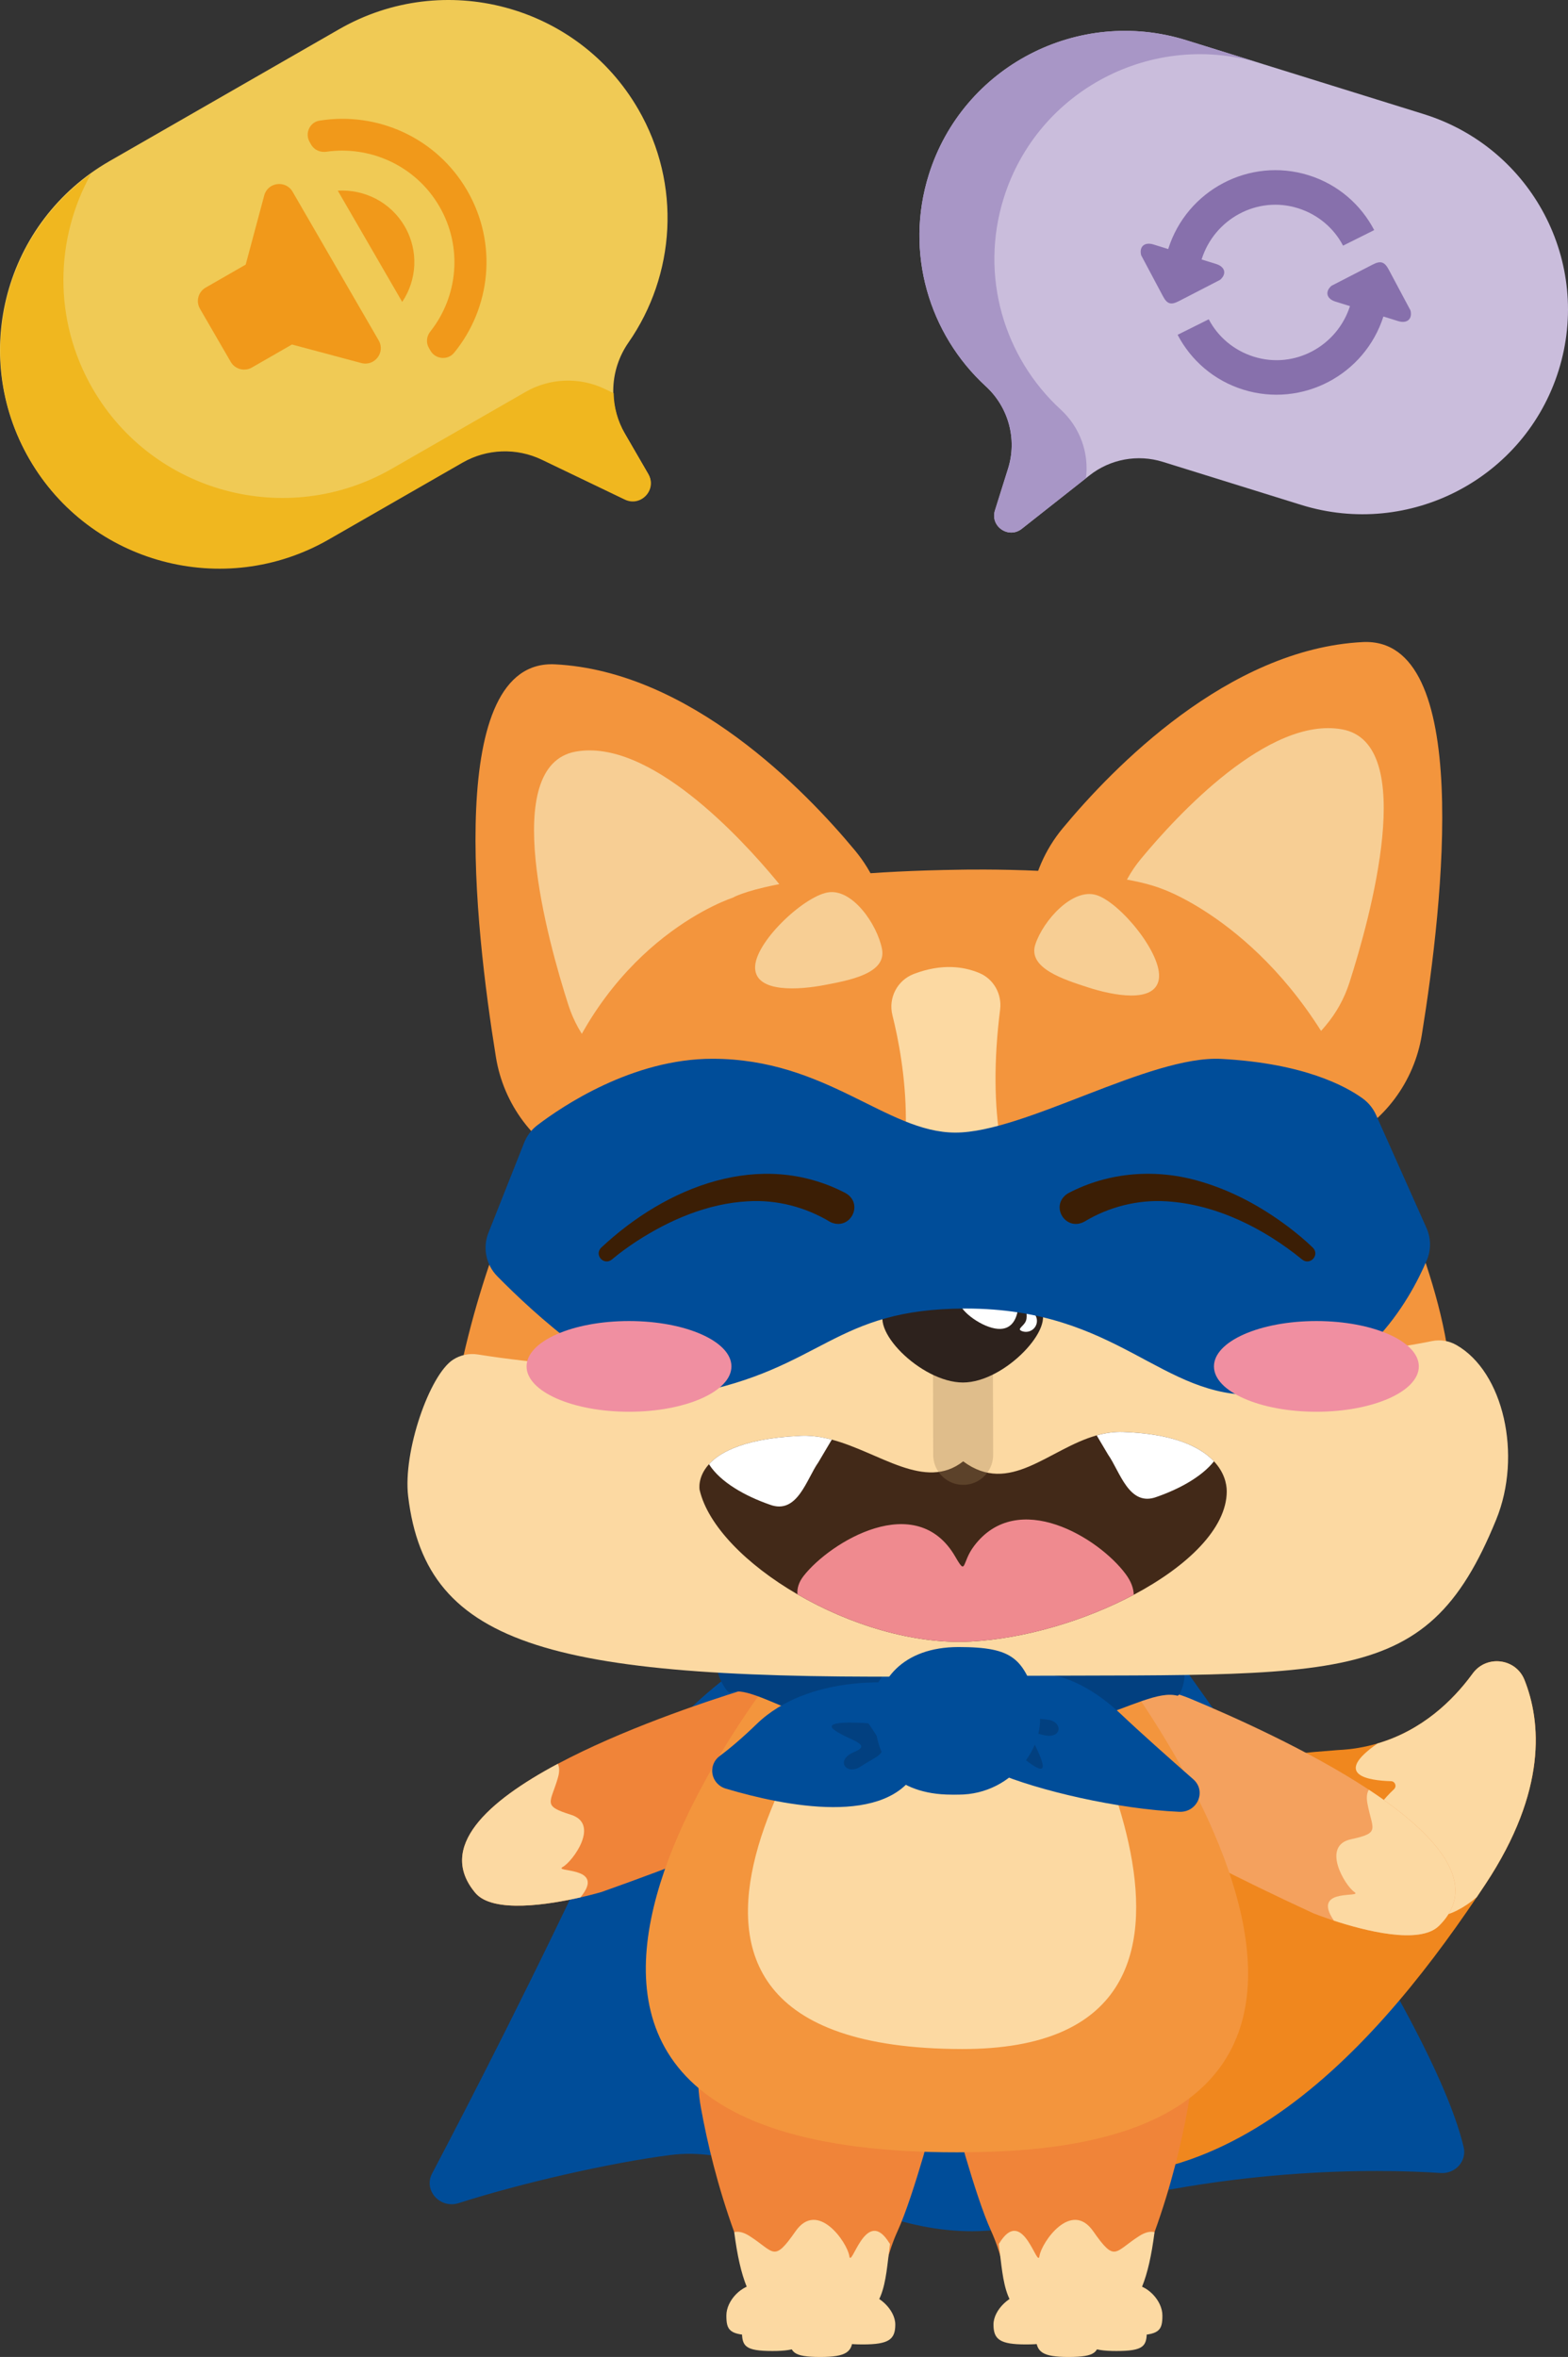 <svg width="157" height="236" viewBox="0 0 157 236" fill="none" xmlns="http://www.w3.org/2000/svg">
<rect x="0" y="0" width="157" height="236" fill="#333333" stroke="none"/>
<g clip-path="url(#clip0_0_864)">
<path d="M142.552 11.424L118.78 4.028C107.932 0.652 96.39 6.676 93.002 17.481C90.551 25.297 93.038 33.475 98.708 38.679C100.984 40.769 101.861 43.971 100.938 46.915L99.621 51.112C99.121 52.708 100.992 53.987 102.308 52.95L109.093 47.6C111.163 45.968 113.91 45.461 116.429 46.244L130.281 50.554C141.13 53.929 152.672 47.906 156.059 37.1C159.447 26.295 153.399 14.799 142.552 11.425V11.424Z" fill="#CABDDC"/>
<path d="M106.212 41.014C100.542 35.81 98.055 27.633 100.506 19.817C103.895 9.011 115.436 2.988 126.284 6.363L118.779 4.028C107.93 0.652 96.388 6.676 93.001 17.481C90.549 25.297 93.035 33.475 98.705 38.679C100.982 40.769 101.858 43.971 100.935 46.915L99.618 51.112C99.117 52.708 100.989 53.987 102.304 52.95L108.734 47.878C109.056 45.346 108.137 42.782 106.211 41.014H106.212Z" fill="#A896C6"/>
<path d="M121.766 26.432L120.314 25.981L120.317 25.97C121.58 21.941 125.872 19.555 129.982 20.854C131.987 21.487 133.577 22.869 134.476 24.597L137.595 23.04C136.269 20.496 133.972 18.463 131.02 17.544C125.12 15.709 118.833 19.019 116.968 24.938L115.5 24.481C114.6 24.202 114.043 24.686 114.263 25.561L116.427 29.63C116.854 30.443 117.222 30.578 118.063 30.138L122.168 28.019C122.848 27.425 122.667 26.712 121.767 26.432H121.766Z" fill="#8770AC"/>
<path d="M141.223 31.072L139.058 27.01C138.618 26.174 138.21 26.089 137.422 26.501L133.32 28.614C132.641 29.206 132.82 29.921 133.719 30.201L135.169 30.652C133.892 34.647 129.619 37.006 125.524 35.71C123.521 35.079 121.931 33.699 121.03 31.97L117.912 33.524C119.238 36.065 121.536 38.098 124.488 39.016C130.37 40.846 136.634 37.565 138.517 31.692L139.989 32.15C140.89 32.43 141.445 31.944 141.225 31.072H141.223Z" fill="#8770AC"/>
<path d="M10.975 16.127L33.959 2.924C44.448 -3.101 57.855 0.484 63.904 10.931C68.28 18.489 67.607 27.566 62.931 34.293C61.052 36.994 60.889 40.525 62.538 43.371L64.888 47.429C65.781 48.971 64.136 50.737 62.525 49.964L54.22 45.975C51.686 44.758 48.712 44.867 46.276 46.267L32.883 53.961C22.394 59.986 8.987 56.401 2.938 45.953C-3.113 35.506 0.486 22.152 10.975 16.127Z" fill="#F0CA55"/>
<path d="M52.623 39.243L39.23 46.936C28.74 52.961 15.333 49.376 9.284 38.929C5.296 32.042 5.502 23.891 9.11 17.409C0.105 23.883 -2.698 36.224 2.97 46.012C9.02 56.459 22.427 60.044 32.916 54.019L46.31 46.326C48.747 44.926 51.72 44.817 54.254 46.033L62.559 50.022C64.17 50.796 65.815 49.031 64.922 47.487L62.572 43.43C61.842 42.167 61.467 40.769 61.441 39.369L60.568 38.95C58.034 37.732 55.06 37.843 52.623 39.241V39.243Z" fill="#F0B71F"/>
<path d="M20.016 30.905L23.105 36.239C23.53 36.971 24.479 37.227 25.216 36.803L29.233 34.495L36.179 36.352C37.509 36.706 38.607 35.277 37.919 34.09L29.295 19.195C28.607 18.008 26.814 18.239 26.458 19.563L24.601 26.494L20.584 28.802C19.849 29.226 19.593 30.171 20.018 30.905H20.016Z" fill="#F1991A"/>
<path d="M40.525 22.672C39.106 20.223 36.471 18.934 33.822 19.091L40.272 30.23C41.743 28.038 41.942 25.121 40.525 22.672Z" fill="#F1991A"/>
<path d="M31.003 14.22L31.164 14.497C31.468 15.023 32.08 15.28 32.678 15.194C37.088 14.561 41.643 16.608 43.999 20.677C46.356 24.746 45.853 29.698 43.095 33.184C42.707 33.664 42.638 34.312 42.942 34.839L43.103 35.115C43.607 35.987 44.835 36.093 45.466 35.326C49.142 30.835 49.857 24.395 46.779 19.081C43.702 13.767 37.748 11.157 32.005 12.078C31.015 12.222 30.5 13.349 31.005 14.22H31.003Z" fill="#F1991A"/>
<path d="M117.156 165.063C117.156 165.063 143.026 200.078 146.553 214.991C146.882 216.379 145.728 217.679 144.25 217.58C138.105 217.169 122.212 216.845 104.286 222.342C88.764 227.101 78.612 214.315 67.152 215.776C61.101 216.548 52.134 218.605 45.931 220.592C44.062 221.191 42.376 219.316 43.266 217.627C46.862 210.797 53.618 197.697 60.538 182.847C66.08 170.952 76.873 165.168 76.873 165.168C82.012 150.123 112.498 151.906 117.155 165.061L117.156 165.063Z" fill="#004D99"/>
<path d="M148.734 188.657C148.448 189.088 148.158 189.523 147.864 189.958C137.097 205.911 120.393 224.478 98.14 215.596C78.288 207.672 84.19 205.968 86.088 205.656C86.342 205.615 86.51 205.369 86.457 205.118C85.712 201.551 83.067 179.02 133.943 175.231C135.383 175.166 136.711 174.93 137.931 174.57C142.425 173.252 145.473 170.246 147.342 167.719C147.353 167.705 147.365 167.688 147.376 167.672C147.417 167.619 147.457 167.565 147.496 167.512C148.885 165.685 151.778 166.048 152.637 168.194C154.292 172.339 154.956 179.249 148.734 188.657Z" fill="#F0871E"/>
<path d="M148.734 188.657C148.448 189.088 148.158 189.523 147.864 189.958C145.445 192.06 141.558 193.269 143.938 188.663C144.127 188.297 143.788 187.885 143.391 188.001C141.225 188.64 137.087 189.36 141.568 183.726C141.823 183.407 141.573 182.937 141.166 182.973C139.136 183.152 135.488 183.04 139.58 179.148C139.88 178.862 139.69 178.358 139.276 178.347C137.135 178.288 133.314 177.777 137.931 174.57C142.425 173.252 145.473 170.246 147.342 167.719C147.353 167.705 147.365 167.688 147.376 167.672C147.417 167.619 147.457 167.565 147.496 167.512C148.885 165.685 151.778 166.048 152.637 168.194C154.292 172.339 154.956 179.249 148.734 188.657Z" fill="#FCD9A2"/>
<path d="M75.674 194.313C81.8 188.594 87.286 191.469 92.042 204.133C93.454 207.894 93.595 212.012 92.459 215.866C91.662 218.571 90.695 221.593 89.886 223.363C89.418 224.386 89.061 225.458 88.772 226.547C88.232 228.588 87.295 228.761 84.868 229.939C78.254 233.148 76.64 232.132 73.516 223.5C71.845 218.881 70.819 214.562 70.19 211.097C69.073 204.941 71.091 198.59 75.674 194.312V194.313Z" fill="#F08439"/>
<path d="M88.84 224.28C88.924 224.399 89.016 224.538 89.112 224.689C88.602 228.562 88.669 232.032 84.543 232.47C77.541 233.211 74.717 232.853 73.516 223.502C73.925 223.403 74.424 223.492 75.034 223.879C77.553 225.485 77.438 226.596 79.654 223.416C81.873 220.235 84.838 224.548 85.037 225.884C85.236 227.221 86.623 221.145 88.84 224.28Z" fill="#FCD9A2"/>
<path d="M80.594 233.411C80.594 234.912 79.938 235.403 77.347 235.403C74.582 235.403 74.291 234.912 74.291 233.411C74.291 231.91 75.84 230.299 77.347 230.299C78.855 230.299 80.594 231.911 80.594 233.411Z" fill="#FCD9A2"/>
<path d="M85.38 234.008C85.38 235.509 84.725 236 82.134 236C79.369 236 79.078 235.509 79.078 234.008C79.078 232.506 80.626 230.896 82.134 230.896C83.641 230.896 85.38 232.508 85.38 234.008Z" fill="#FCD9A2"/>
<path d="M79.032 231.844C79.032 233.346 78.377 233.836 75.786 233.836C73.021 233.836 72.73 233.346 72.73 231.844C72.73 230.343 74.278 228.732 75.786 228.732C77.293 228.732 79.032 230.345 79.032 231.844Z" fill="#FCD9A2"/>
<path d="M89.643 232.752C89.643 234.253 88.987 234.744 86.396 234.744C83.631 234.744 83.341 234.253 83.341 232.752C83.341 231.251 84.889 229.64 86.396 229.64C87.904 229.64 89.643 231.252 89.643 232.752Z" fill="#FCD9A2"/>
<path d="M113.442 194.313C107.316 188.594 101.83 191.469 97.075 204.133C95.662 207.894 95.521 212.012 96.657 215.866C97.454 218.571 98.421 221.593 99.231 223.363C99.698 224.386 100.055 225.458 100.344 226.547C100.884 228.588 101.822 228.761 104.248 229.939C110.863 233.148 112.477 232.132 115.6 223.5C117.271 218.881 118.298 214.562 118.927 211.097C120.043 204.941 118.025 198.59 113.442 194.312V194.313Z" fill="#F08439"/>
<path d="M100.278 224.28C100.194 224.399 100.102 224.538 100.005 224.689C100.516 228.562 100.449 232.032 104.575 232.47C111.577 233.211 114.401 232.853 115.601 223.502C115.193 223.403 114.693 223.492 114.084 223.879C111.565 225.485 111.68 226.596 109.464 223.416C107.245 220.235 104.28 224.548 104.081 225.884C103.882 227.221 102.495 221.145 100.278 224.28Z" fill="#FCD9A2"/>
<path d="M108.524 233.411C108.524 234.912 109.179 235.403 111.771 235.403C114.536 235.403 114.826 234.912 114.826 233.411C114.826 231.91 113.278 230.299 111.771 230.299C110.263 230.299 108.524 231.911 108.524 233.411Z" fill="#FCD9A2"/>
<path d="M103.736 234.008C103.736 235.509 104.391 236 106.982 236C109.748 236 110.038 235.509 110.038 234.008C110.038 232.506 108.49 230.896 106.982 230.896C105.475 230.896 103.736 232.508 103.736 234.008Z" fill="#FCD9A2"/>
<path d="M110.086 231.844C110.086 233.346 110.741 233.836 113.332 233.836C116.097 233.836 116.388 233.346 116.388 231.844C116.388 230.343 114.84 228.732 113.332 228.732C111.825 228.732 110.086 230.345 110.086 231.844Z" fill="#FCD9A2"/>
<path d="M99.475 232.752C99.475 234.253 100.13 234.744 102.721 234.744C105.487 234.744 105.777 234.253 105.777 232.752C105.777 231.251 104.229 229.64 102.721 229.64C101.214 229.64 99.475 231.252 99.475 232.752Z" fill="#FCD9A2"/>
<path d="M81.595 168.933C94.876 172.089 92.196 178.124 60.229 189.443C60.229 189.443 59.382 189.695 58.118 189.984C55.001 190.694 49.349 191.623 47.594 189.533C43.743 184.95 48.821 180.358 55.85 176.611C62.193 173.231 70.124 170.542 74.523 169.173C76.815 168.46 79.26 168.378 81.595 168.933Z" fill="#F08439"/>
<path d="M58.38 189.636C58.305 189.742 58.216 189.858 58.118 189.983C55.001 190.692 49.349 191.621 47.594 189.531C43.743 184.949 48.821 180.356 55.85 176.609C56.009 176.923 56.044 177.365 55.866 177.988C55.132 180.564 54.246 180.793 57.172 181.71C60.099 182.63 57.352 186.371 56.354 186.931C55.356 187.49 60.367 186.864 58.38 189.636Z" fill="#FCD9A2"/>
<path d="M112.142 169.184C98.625 171.103 100.731 177.359 131.509 191.577C131.509 191.577 132.33 191.906 133.562 192.31C136.6 193.304 142.14 194.75 144.082 192.832C148.342 188.624 143.713 183.583 137.063 179.203C131.061 175.252 123.414 171.844 119.161 170.076C116.945 169.155 114.519 168.848 112.142 169.184Z" fill="#F4A15E"/>
<path d="M133.332 191.942C133.398 192.055 133.475 192.179 133.56 192.311C136.598 193.306 142.138 194.752 144.081 192.833C148.34 188.625 143.711 183.585 137.061 179.205C136.872 179.502 136.798 179.939 136.916 180.575C137.407 183.207 138.269 183.518 135.271 184.162C132.27 184.806 134.657 188.787 135.6 189.435C136.542 190.082 131.611 188.998 133.33 191.94L133.332 191.942Z" fill="#FCD9A2"/>
<path d="M79.447 165.182C79.447 165.182 35.701 217.177 98.715 215.467C150.22 214.07 110.061 164.536 110.061 164.536C110.061 164.536 100.025 168.738 79.447 165.181V165.182Z" fill="#F3953D"/>
<path d="M85.856 166.36C85.856 166.36 55.252 205.085 96.303 205.166C129.424 205.232 105.248 165.783 105.248 165.783L85.856 166.36Z" fill="#FCD9A2"/>
<path d="M75.866 165.907C75.252 166.02 72.142 165.873 71.874 167.155C71.755 167.731 72.781 169.579 73.108 169.463C75.539 168.596 80.82 173.265 90.478 174.188C107.091 175.776 114.242 168.841 117.871 169.785C118.207 169.871 118.725 168.131 118.573 167.569C114.145 151.163 84.889 164.259 75.866 165.909V165.907Z" fill="#024080"/>
<path d="M103.18 170.462C104.465 174.403 100.83 179.694 95.265 179.694C89.7 179.694 86.945 176.356 86.945 172.305C86.945 168.254 89.702 164.916 95.265 164.916C100.828 164.916 101.758 166.103 103.18 170.462Z" fill="#004D99"/>
<path d="M89.754 168.525C89.754 168.525 80.998 167.56 75.764 172.624C74.283 174.057 73.062 175.084 72.07 175.821C70.819 176.752 71.17 178.646 72.682 179.095C78.572 180.847 88.968 182.944 91.889 177.084C96.035 168.767 89.753 168.525 89.753 168.525H89.754Z" fill="#004D99"/>
<path d="M101.314 168.452C99.47 170.251 94.101 175.038 99.654 177.447C103.907 179.292 111.981 181.148 118.068 181.413C119.895 181.493 120.828 179.341 119.48 178.157C117.119 176.085 114.101 173.404 112.298 171.69C107.505 167.135 102.95 166.859 101.316 168.452H101.314Z" fill="#004D99"/>
<path d="M86.945 172.552C86.134 172.495 82.183 172.228 83.574 173.242C84.965 174.256 87.469 174.631 85.521 175.43C83.574 176.232 84.743 177.833 86.19 176.871C87.636 175.91 88.861 175.63 88.193 174.49C87.525 173.348 86.945 172.552 86.945 172.552Z" fill="#024080"/>
<path d="M101.326 175.031C101.91 175.573 104.769 178.204 104.377 176.57C103.984 174.936 102.309 173.111 104.34 173.693C106.372 174.274 106.542 172.326 104.789 172.176C103.037 172.025 101.909 171.489 101.661 172.776C101.413 174.063 101.326 175.031 101.326 175.031Z" fill="#024080"/>
<path d="M88.861 92.638C88.51 89.892 87.387 87.301 85.617 85.167C80.617 79.139 69.072 67.203 55.577 66.519C44.548 65.96 47.509 92.599 49.656 105.852C50.42 110.561 53.441 114.614 57.761 116.668C82.029 128.204 92.393 120.191 88.861 92.636V92.638Z" fill="#F3953D"/>
<path d="M80.081 92.427C79.594 90.883 78.8 89.454 77.766 88.206C74.177 83.877 65.001 73.909 57.627 75.261C49.962 76.668 54.858 94.239 56.907 100.622C57.413 102.199 58.221 103.663 59.292 104.928C73.068 121.211 87.183 114.908 80.081 92.429V92.427Z" fill="#F7CE94"/>
<path d="M82.825 127.143C87.213 127.143 90.771 123.6 90.771 119.229C90.771 114.858 87.213 111.315 82.825 111.315C78.437 111.315 74.879 114.858 74.879 119.229C74.879 123.6 78.437 127.143 82.825 127.143Z" fill="#F3953D"/>
<path d="M103.158 90.407C103.51 87.661 104.633 85.071 106.403 82.936C111.403 76.908 122.948 64.972 136.442 64.289C147.471 63.729 144.511 90.368 142.363 103.622C141.599 108.33 138.578 112.383 134.258 114.437C109.991 125.974 99.626 117.96 103.158 90.406V90.407Z" fill="#F3953D"/>
<path d="M111.94 90.198C112.427 88.654 113.22 87.224 114.255 85.977C117.844 81.647 127.02 71.679 134.394 73.032C142.059 74.438 137.163 92.01 135.114 98.393C134.608 99.97 133.8 101.433 132.729 102.699C118.953 118.982 104.838 112.679 111.94 90.199V90.198Z" fill="#F7CE94"/>
<path d="M109.196 124.912C113.584 124.912 117.142 121.369 117.142 116.998C117.142 112.627 113.584 109.084 109.196 109.084C104.808 109.084 101.25 112.627 101.25 116.998C101.25 121.369 104.808 124.912 109.196 124.912Z" fill="#F3953D"/>
<path d="M116.505 89.061C116.505 89.061 127.954 93.089 135.117 108.443C138.821 116.385 144.721 128.358 145.299 138.426C146.194 154.05 147.964 167.847 94.59 167.847C41.216 167.847 42.889 152.019 46.108 137.1C48.812 124.564 52.72 117.819 55.54 109.616C60.963 93.837 73.356 89.892 73.356 89.892C73.356 89.892 77.447 87.342 96.209 87.081C96.209 87.081 110.922 86.76 116.505 89.061Z" fill="#F3953D"/>
<path d="M89.354 101.643C91.748 111.189 96.38 143.251 47.83 135.62C46.975 135.486 46.1 135.672 45.371 136.138C43.013 137.649 40.33 145.356 40.868 149.83C42.696 165.035 55.384 168.28 94.59 167.847C133.797 167.413 142.568 169.929 149.815 152.143C152.435 145.711 150.55 137.352 145.815 134.668C145.071 134.246 144.2 134.11 143.363 134.284C135.545 135.895 94.933 142.342 100.139 101.09C100.334 99.548 99.505 98.038 98.068 97.431C96.552 96.792 94.336 96.436 91.493 97.523C89.838 98.156 88.925 99.929 89.355 101.643H89.354Z" fill="#FCD9A2"/>
<path d="M122.831 149.322C122.831 153.024 118.908 156.825 113.521 159.681C108.666 162.258 102.628 164.072 97.203 164.363C91.438 164.671 85.012 162.646 79.845 159.637C74.756 156.678 70.884 152.766 70.052 149.184C70.052 149.184 69.796 147.918 70.988 146.607C71.495 146.051 72.262 145.488 73.421 145.009C74.902 144.392 77.022 143.916 80.053 143.774C80.109 143.773 80.165 143.769 80.219 143.764C80.989 143.732 81.753 143.81 82.508 143.964C82.768 144.018 83.027 144.078 83.287 144.147C88.111 145.433 92.612 149.317 96.442 146.324C101.096 149.78 104.982 145.079 109.808 143.722C110.661 143.483 111.539 143.347 112.459 143.38C112.764 143.39 113.061 143.406 113.349 143.424C116.483 143.629 118.615 144.294 120.051 145.141C120.675 145.509 121.165 145.909 121.552 146.321C122.544 147.38 122.831 148.514 122.831 149.322Z" fill="#422918"/>
<path d="M113.521 159.681C108.667 162.26 102.628 164.074 97.204 164.363C91.438 164.672 85.014 162.647 79.845 159.637C79.799 159.054 79.965 158.434 80.467 157.792C83.139 154.379 91.766 149.135 95.654 155.873C96.797 157.854 96.26 156.478 97.531 154.797C101.889 149.019 109.999 153.95 112.713 157.612C113.27 158.364 113.503 159.054 113.521 159.681Z" fill="#EF8A8F"/>
<path d="M83.285 144.149L81.937 146.424C80.748 148.105 79.837 151.711 77.057 150.65C74.64 149.806 72.139 148.43 70.988 146.607C71.495 146.051 72.262 145.488 73.421 145.009C74.902 144.392 77.022 143.917 80.053 143.774C80.109 143.773 80.165 143.769 80.219 143.764C80.989 143.732 81.753 143.81 82.508 143.964C82.768 144.018 83.027 144.078 83.287 144.147L83.285 144.149Z" fill="white"/>
<path d="M121.55 146.322C120.289 147.904 118.025 149.109 115.83 149.876C113.048 150.936 112.138 147.331 110.95 145.65L109.808 143.724C110.661 143.485 111.539 143.349 112.459 143.382C112.764 143.392 113.061 143.408 113.349 143.426C116.483 143.63 118.615 144.296 120.051 145.143C120.675 145.511 121.165 145.91 121.552 146.322H121.55Z" fill="white"/>
<path opacity="0.3" d="M96.421 137.363L96.441 145.676" stroke="#9A7D54" stroke-width="6" stroke-miterlimit="10" stroke-linecap="round"/>
<path d="M104.065 130.936C105.886 132.75 100.643 138.428 96.421 138.428C92.199 138.428 86.782 132.923 88.777 130.936C90.4 129.32 92.199 128.633 96.421 128.633C100.643 128.633 102.442 129.32 104.065 130.936Z" fill="#2D221D"/>
<path d="M101.91 131.204C101.753 132.102 101.257 133.304 99.638 133.021C98.019 132.738 95.889 131.078 96.047 130.18C96.204 129.282 97.644 128.785 99.265 129.068C100.884 129.351 102.068 130.308 101.91 131.204Z" fill="white"/>
<path d="M103.119 131.232C102.551 131.014 102.941 131.691 102.723 132.257C102.505 132.823 101.759 133.065 102.327 133.283C102.895 133.5 103.534 133.217 103.753 132.651C103.971 132.086 103.687 131.449 103.119 131.232Z" fill="white"/>
<path d="M142.852 126.208C141.201 130.087 136.248 139.203 126.059 139.659C116.198 140.101 112.048 131.022 96.694 131.022C83.403 131.022 82.434 137.066 69.147 139.569C68.789 139.636 68.425 139.658 68.062 139.625C61.581 139.053 53.385 131.446 49.786 127.784C48.656 126.634 48.313 124.927 48.908 123.432L52.486 114.404C52.758 113.718 53.213 113.116 53.804 112.666C56.257 110.795 63.306 106.013 71.326 106.013C82.787 106.013 88.758 113.405 95.667 113.405C102.577 113.405 115.124 105.643 122.294 106.026C130.514 106.466 134.728 108.742 136.447 109.99C137.028 110.412 137.486 110.978 137.78 111.634L142.829 122.951C143.291 123.987 143.301 125.164 142.856 126.209L142.852 126.208Z" fill="#004D99"/>
<path d="M88.313 95.022C88.789 97.489 85.022 98.158 82.546 98.632C80.07 99.106 75.702 99.45 75.607 96.941C75.512 94.43 80.364 89.838 82.84 89.364C85.316 88.889 87.837 92.558 88.313 95.024V95.022Z" fill="#F7CE94"/>
<path d="M103.666 94.56C102.882 96.947 106.534 98.082 108.932 98.862C111.329 99.643 115.618 100.531 116.03 98.055C116.442 95.577 112.207 90.412 109.81 89.632C107.413 88.852 104.449 92.173 103.666 94.561V94.56Z" fill="#F7CE94"/>
<path d="M60.183 124.937C66.705 118.822 76.134 115.031 84.644 119.451C86.546 120.508 85.144 123.275 83.157 122.371C80.689 120.869 77.766 120.099 74.866 120.286C70.879 120.5 67.057 122.132 63.719 124.302C62.878 124.857 62.034 125.46 61.27 126.109C60.482 126.756 59.471 125.679 60.182 124.937H60.183Z" fill="#3B1E05"/>
<path d="M130.358 126.095C126.516 122.974 121.766 120.583 116.779 120.286C113.917 120.106 111.022 120.842 108.58 122.32C106.667 123.349 105.071 120.688 106.909 119.502C111.028 117.311 115.864 116.982 120.299 118.331C123.486 119.28 126.353 120.861 128.974 122.827C129.844 123.491 130.672 124.168 131.462 124.937C132.178 125.683 131.15 126.772 130.358 126.095Z" fill="#3B1E05"/>
<path d="M62.98 141.357C68.644 141.357 73.236 139.324 73.236 136.815C73.236 134.307 68.644 132.274 62.98 132.274C57.315 132.274 52.724 134.307 52.724 136.815C52.724 139.324 57.315 141.357 62.98 141.357Z" fill="#F08FA1"/>
<path d="M131.807 141.357C137.471 141.357 142.063 139.324 142.063 136.815C142.063 134.307 137.471 132.274 131.807 132.274C126.142 132.274 121.55 134.307 121.55 136.815C121.55 139.324 126.142 141.357 131.807 141.357Z" fill="#F08FA1"/>
<path d="M103.887 170.462C105.173 174.403 101.538 179.694 95.973 179.694C90.408 179.694 87.653 176.356 87.653 172.305C87.653 168.254 90.41 164.916 95.973 164.916C101.536 164.916 102.465 166.103 103.887 170.462Z" fill="#004D99"/>
</g>
<defs>
<clipPath id="clip0_0_864">
<rect width="157" height="236" fill="white"/>
</clipPath>
</defs>
</svg>
